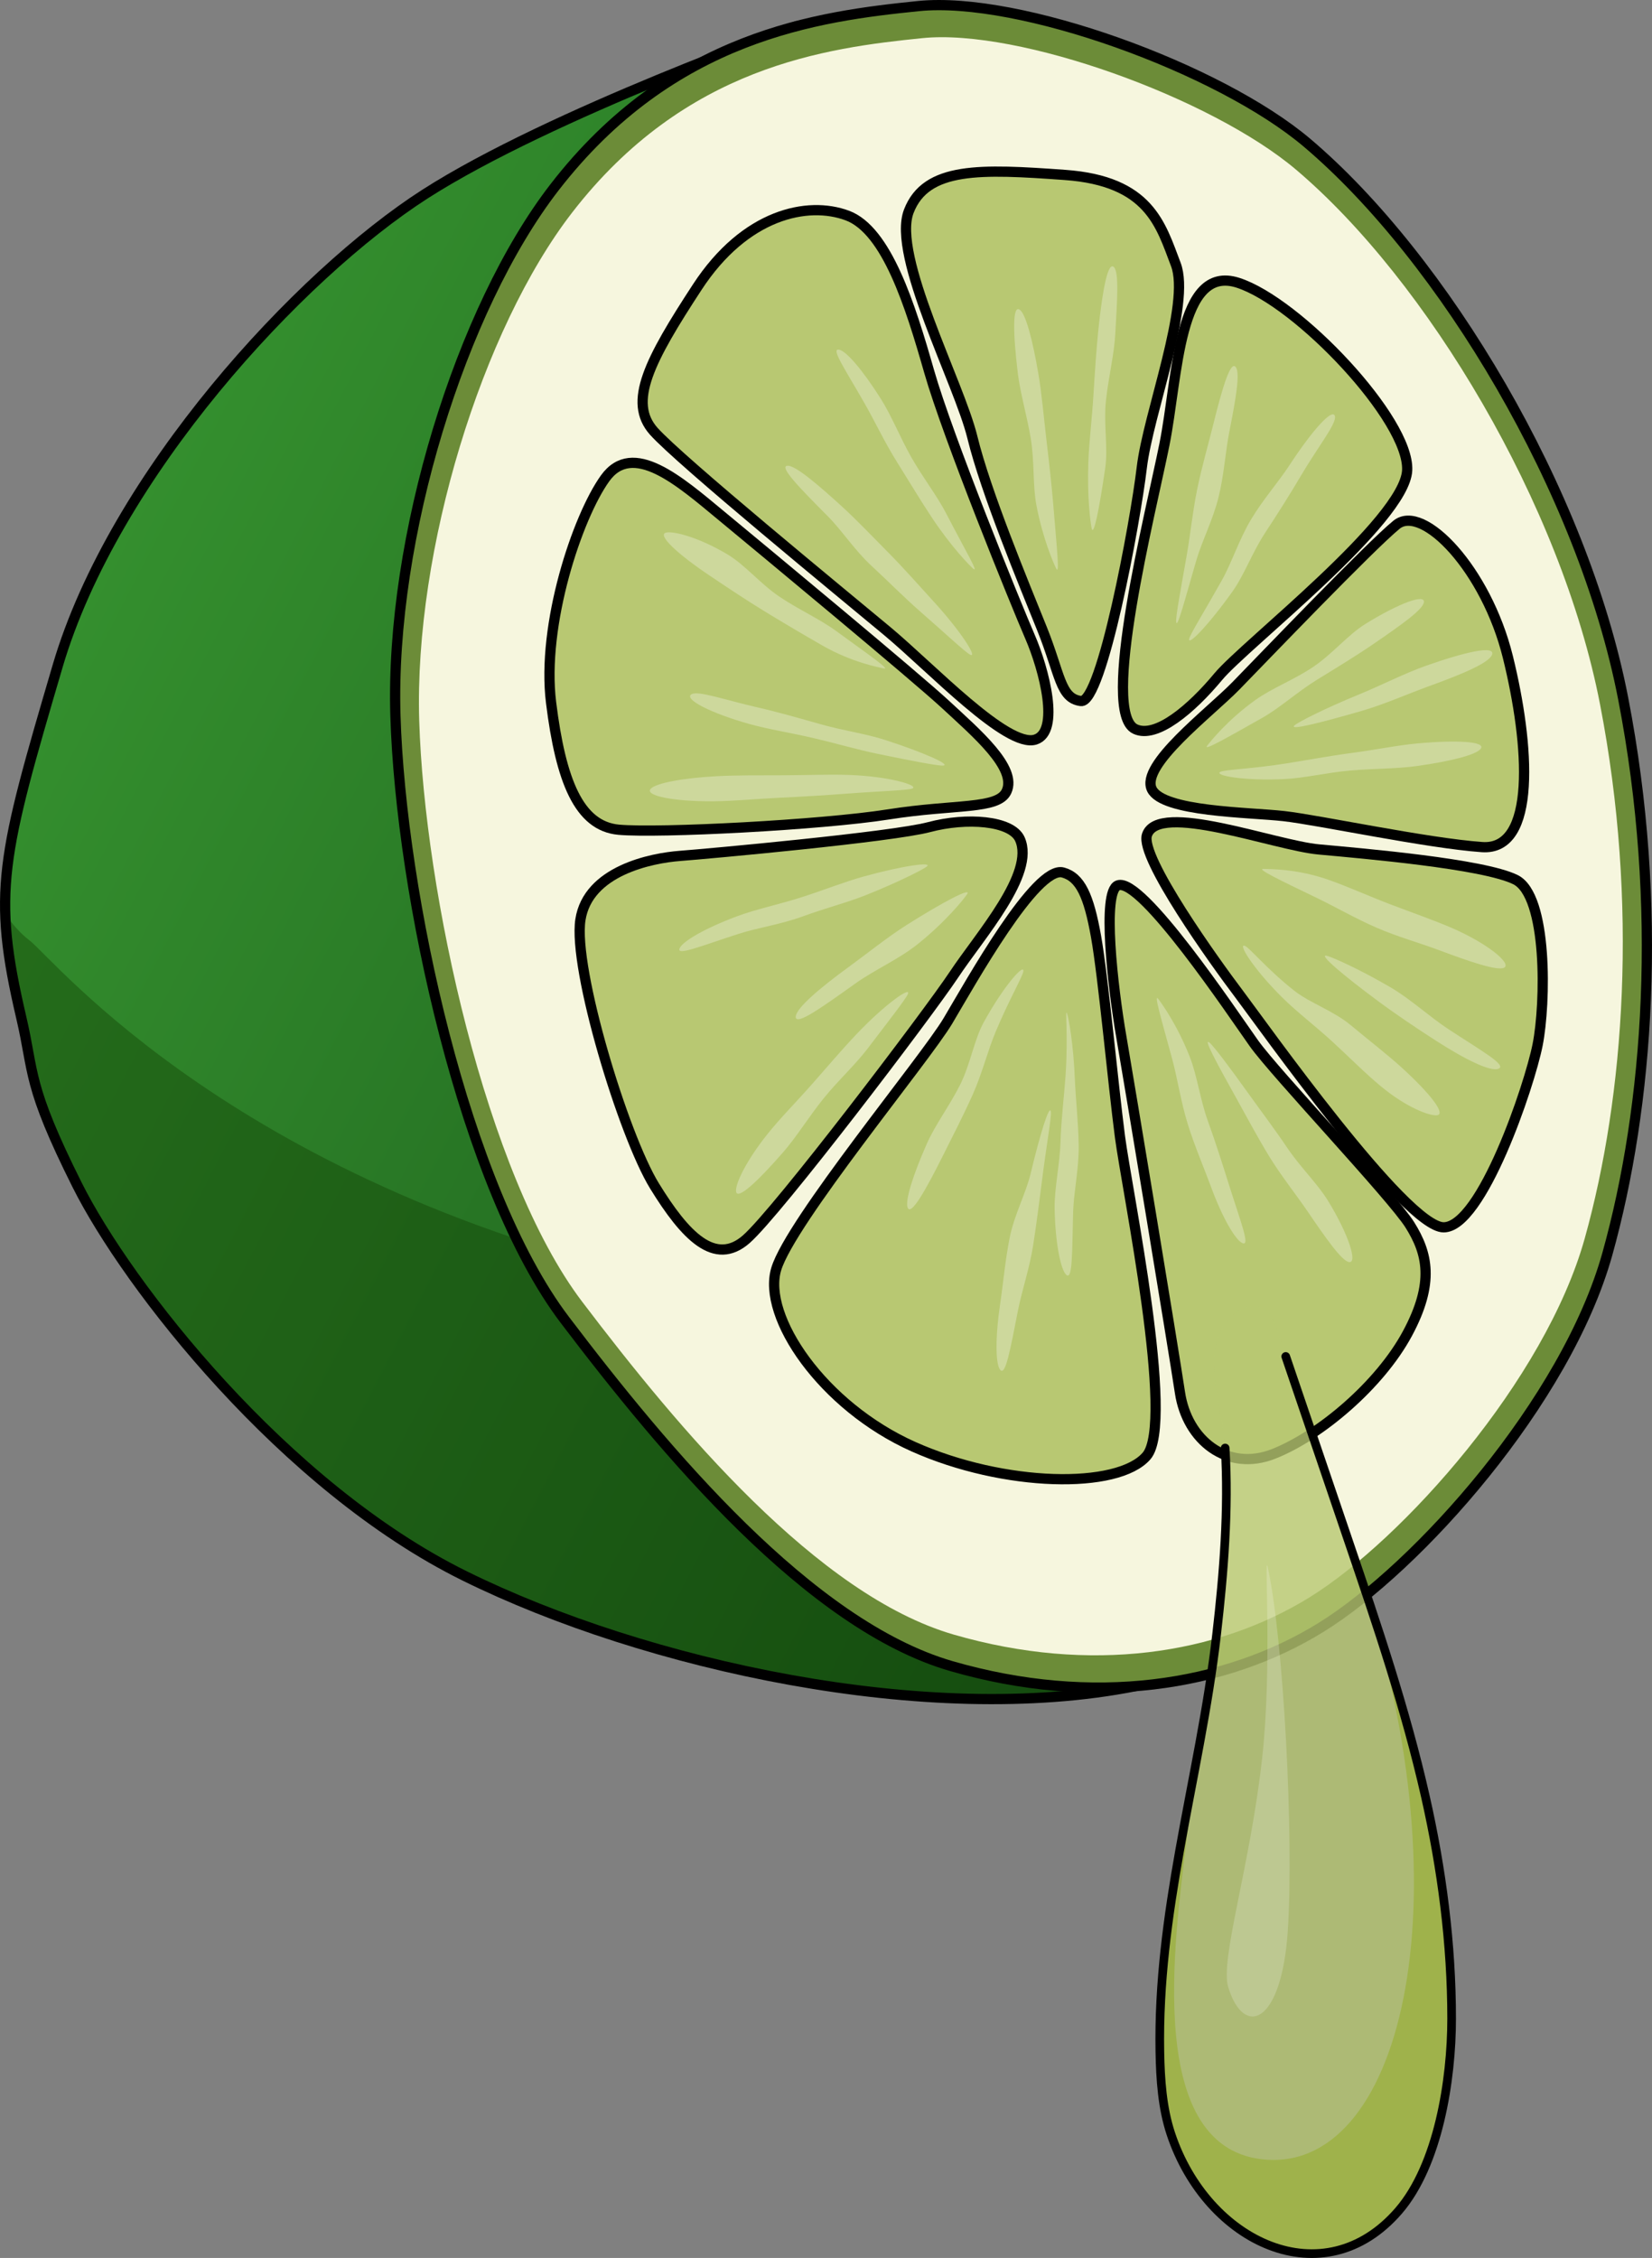 <?xml version="1.0" encoding="utf-8"?>
<!-- Generator: Adobe Illustrator 22.0.0, SVG Export Plug-In . SVG Version: 6.00 Build 0)  -->
<svg version="1.1" id="Layer_1" xmlns="http://www.w3.org/2000/svg" xmlns:xlink="http://www.w3.org/1999/xlink" x="0px" y="0px"
	 width="161.74px" height="221.062px" viewBox="0 0 161.74 221.062" enable-background="new 0 0 161.74 221.062"
	 xml:space="preserve">
<rect x="0" y="0" width="161.74" height="221.062" fill="#808080" stroke="none"/>
<g>
	<g>
		
			<linearGradient id="SVGID_1_" gradientUnits="userSpaceOnUse" x1="-410.655" y1="1582.934" x2="-269.901" y2="1582.934" gradientTransform="matrix(0.887 0.461 -0.461 0.887 1105.769 -1162.877)">
			<stop  offset="0" style="stop-color:#348F2E"/>
			<stop  offset="1" style="stop-color:#175418"/>
		</linearGradient>
		<path fill="url(#SVGID_1_)" d="M78.012,2.553c0,0-24.109,8.56-36.409,16.452S11.149,46.5,5.65,65.188s-6.434,22.177-3.566,34.44
			c1.276,5.454,0.535,6.528,5.475,16.397s20.244,29.535,37.951,38.272s45.41,14.808,65.684,10.777
			C114.036,105.376,78.012,2.553,78.012,2.553z"/>
		<path opacity="0.4" fill="#113D00" d="M111.313,161.387c0.007-0.32,0.012-0.643,0.017-0.965c0.017-1.134,0.023-2.278,0.015-3.437
			c-0.001-0.124,0.001-0.246,0-0.371c-0.012-1.311-0.041-2.64-0.083-3.981c-0.008-0.25-0.017-0.503-0.026-0.754
			c-0.043-1.243-0.097-2.496-0.164-3.762c-0.006-0.116-0.011-0.231-0.017-0.347c-0.079-1.442-0.173-2.897-0.281-4.365
			c-0.007-0.091-0.014-0.183-0.021-0.274c-0.108-1.441-0.229-2.893-0.364-4.356c-0.005-0.052-0.009-0.103-0.014-0.155
			c-0.287-3.097-0.632-6.24-1.028-9.417c0-0.003-0.001-0.007-0.001-0.01c-13.847-1.973-28.33-0.352-42.06-3.318
			C23.382,116.393,5.337,93.96,2.912,92.089c-0.963-0.744-1.752-1.647-2.397-2.65c0.086,3.014,0.617,6.118,1.569,10.189
			c1.276,5.453,0.535,6.528,5.473,16.393c0.001,0.001,0.001,0.003,0.002,0.004c0.892,1.783,2.128,3.889,3.65,6.189
			c0.096,0.146,0.192,0.291,0.291,0.438c1.932,2.881,4.307,6.052,7.035,9.283c0.411,0.487,0.83,0.974,1.257,1.463
			c1.229,1.407,2.521,2.818,3.871,4.215c5.862,6.07,12.79,11.868,20.195,15.834c0.548,0.294,1.099,0.578,1.653,0.851
			c3.32,1.638,6.991,3.183,10.899,4.584c1.402,0.503,2.836,0.985,4.293,1.449c11.725,3.731,25.072,6.123,37.29,6.006
			c0.631-0.006,1.259-0.018,1.883-0.038c2.542-0.08,5.03-0.267,7.433-0.585c1.321-0.175,2.617-0.387,3.884-0.639
			C111.251,163.865,111.287,162.631,111.313,161.387z"/>
		<path fill="none" stroke="#000000" stroke-linecap="round" stroke-linejoin="round" stroke-miterlimit="10" d="M78.012,2.553
			c0,0-24.109,8.56-36.409,16.452S11.149,46.5,5.65,65.188s-6.434,22.177-3.566,34.44c1.276,5.454,0.535,6.528,5.475,16.397
			s20.244,29.535,37.951,38.272s45.41,14.808,65.684,10.777C114.036,105.376,78.012,2.553,78.012,2.553z"/>
		<path fill="#6C8C38" d="M127.977,13.985c-8.635-7.316-28.234-14.388-38.044-13.39S65.806,3.44,54.279,18.353
			c-9.172,11.866-16.097,34.314-15.565,51.721c0.532,17.407,6.761,46.197,16.581,59.142s23.956,29.876,37.835,33.897
			c13.879,4.021,26.815,2.036,36.241-3.807s23.97-22.091,28-36.546c4.031-14.455,5.492-34.02,1.549-54.362
			C154.978,48.057,141.28,25.256,127.977,13.985z"/>
		<path fill="none" stroke="#000000" stroke-linecap="round" stroke-linejoin="round" stroke-miterlimit="10" d="M127.977,13.985
			c-8.635-7.316-28.234-14.388-38.044-13.39S65.806,3.44,54.279,18.353c-9.172,11.866-16.097,34.314-15.565,51.721
			c0.532,17.407,6.761,46.197,16.581,59.142s23.956,29.876,37.835,33.897c13.879,4.021,26.815,2.036,36.241-3.807
			s23.97-22.091,28-36.546c4.031-14.455,5.492-34.02,1.549-54.362C154.978,48.057,141.28,25.256,127.977,13.985z"/>
		<path fill="#F6F6DE" d="M126.891,16.612C118.586,9.576,99.738,2.775,90.303,3.734s-23.204,2.737-34.29,17.079
			c-8.821,11.412-15.481,33.001-14.969,49.742s6.502,44.429,15.946,56.879s23.04,28.733,36.387,32.6
			c13.348,3.868,25.789,1.958,34.854-3.661c9.065-5.619,23.053-21.245,26.929-35.147s5.281-32.718,1.49-52.282
			S139.685,27.452,126.891,16.612z"/>
		<g>
			<g>
				<path fill="#B8C872" d="M111.149,71.381c-3.465-1.626,1.51-21.146,2.853-27.854c1.343-6.708,1.347-17.716,7.196-15.845
					c5.849,1.871,16.805,13.415,16.572,18.361c-0.233,4.947-15.894,17.075-18.496,20.206
					C116.673,69.379,113.209,72.347,111.149,71.381z"/>
				<path fill="#B8C872" d="M105.828,68.634c2.037,0.263,5.332-17.519,5.958-22.846c0.626-5.327,4.816-16.013,3.331-19.904
					s-2.578-8.162-10.845-8.757c-8.267-0.595-13.6-0.833-15.294,3.549s4.918,16.785,6.225,22.143s5.034,14.312,6.82,18.749
					C103.809,66.005,103.78,68.37,105.828,68.634z"/>
				<path fill="#B8C872" d="M101.366,72.409c2.445-0.772,0.871-6.852-0.528-10.078c-1.398-3.226-8.035-19.537-9.875-25.981
					s-4.145-13.817-8.013-15.251c-3.868-1.434-9.989-0.172-14.679,7.001c-4.69,7.173-6.814,11.259-4.266,14.121
					c2.548,2.863,18.589,16.008,22.881,19.585C91.179,65.382,98.606,73.281,101.366,72.409z"/>
				<path fill="#B8C872" d="M98.544,77.484c1.076-2.298-2.968-5.721-5.909-8.456c-2.941-2.736-17.929-15.158-22.018-18.543
					c-4.089-3.385-8.667-7.436-11.38-3.647c-2.712,3.789-6.231,14.307-5.283,21.948c0.948,7.641,2.72,12.09,6.619,12.447
					c3.9,0.356,19.829-0.461,26.403-1.499C93.551,78.695,97.705,79.276,98.544,77.484z"/>
				<path fill="#B8C872" d="M99.854,82.157c-0.821-1.836-5.218-2.156-8.881-1.182c-3.663,0.974-21.594,2.607-24.397,2.82
					c-2.803,0.214-9.012,1.442-9.751,6.257c-0.739,4.815,4.235,21.141,7.252,26.052c3.017,4.911,5.917,7.904,8.981,5.226
					c3.063-2.678,17.774-22.046,20.341-25.911C95.964,91.554,101.368,85.544,99.854,82.157z"/>
				<path fill="#B8C872" d="M104.073,85.421c-2.644-0.73-9.029,10.761-11.263,14.521s-15.416,19.652-16.815,24.309
					s4.541,13.409,13.431,17.381c8.89,3.972,20.013,4.184,22.828,0.913s-1.911-25.967-2.602-31.247
					c-0.69-5.279-1.633-15.61-2.343-19.6C106.598,87.706,105.778,85.891,104.073,85.421z"/>
				<path fill="#B8C872" d="M109.452,86.68c-1.592,0.589-0.491,10.052,0.319,14.744c0.81,4.692,5.06,30.297,5.755,34.928
					s4.624,7.789,9.184,5.982c4.56-1.807,10.386-6.762,13.081-11.767c2.695-5.005,1.967-7.89,0.242-10.644
					c-1.725-2.754-13.177-14.834-15.267-17.778C120.675,99.202,111.751,85.83,109.452,86.68z"/>
				<path fill="#B8C872" d="M112.292,81.754c-0.713,2.195,6.693,12.485,9.002,15.542s16.329,22.879,20.05,22.864
					s8.397-13.831,9.198-17.871c0.801-4.04,1.004-14.611-2.176-16.171c-3.181-1.561-14.918-2.556-19.259-2.957
					C124.766,82.761,113.377,78.418,112.292,81.754z"/>
				<path fill="#B8C872" d="M112.768,77.266c-1.138-2.368,5.644-7.464,8.228-10.112c2.584-2.649,13.153-13.679,15.726-15.777
					s8.782,4.351,10.907,12.943c2.124,8.593,2.845,18.993-2.528,18.614s-15.985-2.647-19.405-3.033S113.839,79.494,112.768,77.266z"
					/>
			</g>
		</g>
		<g>
			<path fill="none" stroke="#000000" stroke-linecap="round" stroke-linejoin="round" stroke-miterlimit="10" d="M111.149,71.381
				c-3.465-1.626,1.51-21.146,2.853-27.854c1.343-6.708,1.347-17.716,7.196-15.845c5.849,1.871,16.805,13.415,16.572,18.361
				c-0.233,4.947-15.894,17.075-18.496,20.206C116.673,69.379,113.209,72.347,111.149,71.381z"/>
			<path fill="none" stroke="#000000" stroke-linecap="round" stroke-linejoin="round" stroke-miterlimit="10" d="M105.828,68.634
				c2.037,0.263,5.332-17.519,5.958-22.846c0.626-5.327,4.816-16.013,3.331-19.904s-2.578-8.162-10.845-8.757
				c-8.267-0.595-13.6-0.833-15.294,3.549s4.918,16.785,6.225,22.143s5.034,14.312,6.82,18.749
				C103.809,66.005,103.78,68.37,105.828,68.634z"/>
			<path fill="none" stroke="#000000" stroke-linecap="round" stroke-linejoin="round" stroke-miterlimit="10" d="M101.366,72.409
				c2.445-0.772,0.871-6.852-0.528-10.078c-1.398-3.226-8.035-19.537-9.875-25.981s-4.145-13.817-8.013-15.251
				c-3.868-1.434-9.989-0.172-14.679,7.001c-4.69,7.173-6.814,11.259-4.266,14.121c2.548,2.863,18.589,16.008,22.881,19.585
				C91.179,65.382,98.606,73.281,101.366,72.409z"/>
			<path fill="none" stroke="#000000" stroke-linecap="round" stroke-linejoin="round" stroke-miterlimit="10" d="M98.544,77.484
				c1.076-2.298-2.968-5.721-5.909-8.456c-2.941-2.736-17.929-15.158-22.018-18.543c-4.089-3.385-8.667-7.436-11.38-3.647
				c-2.712,3.789-6.231,14.307-5.283,21.948c0.948,7.641,2.72,12.09,6.619,12.447c3.9,0.356,19.829-0.461,26.403-1.499
				C93.551,78.695,97.705,79.276,98.544,77.484z"/>
			<path fill="none" stroke="#000000" stroke-linecap="round" stroke-linejoin="round" stroke-miterlimit="10" d="M99.854,82.157
				c-0.821-1.836-5.218-2.156-8.881-1.182c-3.663,0.974-21.594,2.607-24.397,2.82c-2.803,0.214-9.012,1.442-9.751,6.257
				c-0.739,4.815,4.235,21.141,7.252,26.052c3.017,4.911,5.917,7.904,8.981,5.226c3.063-2.678,17.774-22.046,20.341-25.911
				C95.964,91.554,101.368,85.544,99.854,82.157z"/>
			<path fill="none" stroke="#000000" stroke-linecap="round" stroke-linejoin="round" stroke-miterlimit="10" d="M104.073,85.421
				c-2.644-0.73-9.029,10.761-11.263,14.521s-15.416,19.652-16.815,24.309s4.541,13.409,13.431,17.381
				c8.89,3.972,20.013,4.184,22.828,0.913s-1.911-25.967-2.602-31.247c-0.69-5.279-1.633-15.61-2.343-19.6
				C106.598,87.706,105.778,85.891,104.073,85.421z"/>
			<path fill="none" stroke="#000000" stroke-linecap="round" stroke-linejoin="round" stroke-miterlimit="10" d="M109.452,86.68
				c-1.592,0.589-0.491,10.052,0.319,14.744c0.81,4.692,5.06,30.297,5.755,34.928s4.624,7.789,9.184,5.982
				c4.56-1.807,10.386-6.762,13.081-11.767c2.695-5.005,1.967-7.89,0.242-10.644c-1.725-2.754-13.177-14.834-15.267-17.778
				C120.675,99.202,111.751,85.83,109.452,86.68z"/>
			<path fill="none" stroke="#000000" stroke-linecap="round" stroke-linejoin="round" stroke-miterlimit="10" d="M112.292,81.754
				c-0.713,2.195,6.693,12.485,9.002,15.542s16.329,22.879,20.05,22.864s8.397-13.831,9.198-17.871
				c0.801-4.04,1.004-14.611-2.176-16.171c-3.181-1.561-14.918-2.556-19.259-2.957C124.766,82.761,113.377,78.418,112.292,81.754z"
				/>
			<path fill="none" stroke="#000000" stroke-linecap="round" stroke-linejoin="round" stroke-miterlimit="10" d="M112.768,77.266
				c-1.138-2.368,5.644-7.464,8.228-10.112c2.584-2.649,13.153-13.679,15.726-15.777s8.782,4.351,10.907,12.943
				c2.124,8.593,2.845,18.993-2.528,18.614s-15.985-2.647-19.405-3.033S113.839,79.494,112.768,77.266z"/>
		</g>
		<g>
			<g opacity="0.3">
				<path fill="#FFFFFF" d="M100.192,95.093c0.106-0.828-1.887,1.377-3.864,4.963c-0.962,1.746-1.316,4.141-2.343,6.179
					c-1.024,2.03-2.42,3.886-3.232,5.717c-1.352,3.054-2.156,5.585-1.891,6.279c0.319,0.837,1.728-1.63,3.485-5.145
					c0.887-1.774,1.932-3.797,2.871-5.885c0.93-2.068,1.477-4.306,2.25-6.16C98.781,97.898,100.127,95.602,100.192,95.093z"/>
			</g>
			<g opacity="0.3">
				<path fill="#FFFFFF" d="M86.496,65.439c0.8,0.198-1.399-1.297-4.655-3.676c-1.585-1.158-3.669-2.091-5.533-3.347
					c-1.856-1.251-3.351-3.095-5.042-4.112c-2.818-1.695-5.35-2.343-6.069-2.156c-0.866,0.226,1.127,2.095,4.343,4.247
					c1.623,1.086,3.495,2.346,5.419,3.519c1.907,1.162,3.845,2.305,5.562,3.287C83.433,64.865,86.004,65.317,86.496,65.439z"/>
			</g>
			<g opacity="0.3">
				<path fill="#FFFFFF" d="M95.274,55.667c0.626,0.536-0.775-1.79-2.634-5.391c-0.905-1.753-2.309-3.543-3.419-5.509
					c-1.106-1.958-1.94-4.078-3.001-5.75c-1.768-2.787-3.34-4.63-4.063-4.782c-0.871-0.183,0.609,1.95,2.532,5.327
					c0.971,1.705,1.929,3.751,3.13,5.668c1.19,1.9,2.344,3.834,3.444,5.486C93.128,53.519,94.89,55.337,95.274,55.667z"/>
			</g>
			<g opacity="0.3">
				<path fill="#FFFFFF" d="M94.998,64.104c0.744,0.352-0.877-2.251-3.605-5.229c-1.328-1.449-2.81-3.144-4.391-4.745
					c-1.575-1.595-3.13-3.227-4.588-4.558c-2.431-2.219-4.57-4.019-5.31-3.976c-0.891,0.052,1.206,2.195,3.939,4.942
					c1.379,1.386,2.624,3.328,4.281,4.859c1.642,1.517,3.224,3.122,4.715,4.424C92.567,62.028,94.54,63.888,94.998,64.104z"/>
			</g>
			<g opacity="0.3">
				<path fill="#FFFFFF" d="M90.724,84.849c0.663-0.505-2.266-0.116-6.176,0.967c-1.905,0.528-4.014,1.374-6.174,2.06
					c-2.151,0.683-4.379,1.143-6.242,1.841c-3.107,1.164-5.271,2.427-5.585,3.107c-0.379,0.819,2.073-0.21,5.784-1.402
					c1.874-0.602,4.143-0.922,6.276-1.707c2.113-0.778,4.322-1.343,6.175-2.083C87.924,86.377,90.315,85.16,90.724,84.849z"/>
			</g>
			<g opacity="0.3">
				<path fill="#FFFFFF" d="M88.891,97.309c0.312-0.776-2.242,0.992-5.055,3.961c-1.369,1.445-2.848,3.181-4.354,4.893
					c-1.501,1.705-3.117,3.325-4.363,4.893c-2.077,2.613-3.134,4.841-3.055,5.582c0.095,0.894,2.014-0.856,4.597-3.813
					c1.304-1.492,2.508-3.462,3.941-5.245c1.42-1.767,3.127-3.322,4.343-4.921C87.006,99.95,88.699,97.786,88.891,97.309z"/>
			</g>
			<g opacity="0.3">
				<path fill="#FFFFFF" d="M102.885,108.847c-0.119-0.823-1.027,2.066-1.978,6.045c-0.463,1.937-1.6,4.026-2.048,6.261
					c-0.446,2.227-0.642,4.514-0.936,6.492c-0.49,3.298-0.457,5.852-0.016,6.446c0.532,0.716,1.004-1.961,1.762-5.811
					c0.383-1.944,1.136-4.124,1.485-6.382c0.346-2.238,0.632-4.497,0.884-6.486C102.467,112.038,102.958,109.353,102.885,108.847z"
					/>
			</g>
			<g opacity="0.3">
				<path fill="#FFFFFF" d="M92.331,74.951c0.825-0.06-1.832-1.26-5.668-2.505c-1.867-0.606-4.115-0.917-6.278-1.53
					c-2.155-0.61-4.298-1.221-6.223-1.66c-3.208-0.733-5.843-1.679-6.473-1.279c-0.759,0.483,1.948,1.862,5.676,2.904
					c1.882,0.526,4.114,0.872,6.31,1.387c2.176,0.51,4.334,1.144,6.273,1.542C89.238,74.486,91.823,74.988,92.331,74.951z"/>
			</g>
			<g opacity="0.3">
				<path fill="#FFFFFF" d="M104.484,99.265c-0.254-0.789,0.119,1.958-0.16,6.03c-0.136,1.984-0.424,4.239-0.496,6.514
					c-0.072,2.266-0.611,4.545-0.574,6.542c0.062,3.328,0.594,5.94,1.129,6.45c0.644,0.614,0.571-2.209,0.682-6.124
					c0.056-1.977,0.574-4.244,0.544-6.525c-0.029-2.26-0.295-4.52-0.376-6.52C105.095,102.24,104.64,99.751,104.484,99.265z"/>
			</g>
			<g opacity="0.3">
				<path fill="#FFFFFF" d="M89.297,77.208c0.78-0.284-2.161-1.199-6.198-1.34c-1.967-0.068-4.231,0.028-6.486,0.035
					c-2.246,0.006-4.509-0.014-6.487,0.093c-3.297,0.179-5.92,0.677-6.42,1.234c-0.603,0.671,2.225,1.244,6.105,1.219
					c1.96-0.012,4.217-0.236,6.476-0.345c2.239-0.108,4.491-0.241,6.471-0.392C86.118,77.455,88.818,77.382,89.297,77.208z"/>
			</g>
			<g opacity="0.3">
				<path fill="#FFFFFF" d="M113.411,97.811c-0.498-0.658,0.3,1.981,1.361,5.902c0.517,1.91,0.846,4.183,1.519,6.347
					c0.67,2.155,1.576,4.243,2.262,6.108c1.143,3.109,2.408,5.232,3.081,5.534c0.811,0.364-0.168-2.073-1.338-5.791
					c-0.591-1.878-1.267-4.024-2.038-6.158c-0.764-2.115-1.046-4.432-1.774-6.286C115.25,100.324,113.718,98.215,113.411,97.811z"/>
			</g>
			<g opacity="0.3">
				<path fill="#FFFFFF" d="M118.411,102.072c-0.643-0.515,0.659,1.918,2.636,5.453c0.962,1.721,2.017,3.724,3.191,5.65
					c1.17,1.919,2.592,3.682,3.707,5.317c1.859,2.726,3.398,4.94,4.125,5.067c0.877,0.154-0.027-2.701-2.06-6.011
					c-1.026-1.671-2.698-3.269-3.962-5.144c-1.252-1.858-2.608-3.647-3.761-5.261C120.331,104.407,118.806,102.389,118.411,102.072z
					"/>
			</g>
			<g opacity="0.3">
				<path fill="#FFFFFF" d="M121.889,92.609c-0.761-0.315,0.813,2.244,3.683,5.083c1.397,1.382,3.202,2.754,4.86,4.274
					c1.651,1.514,3.238,3.126,4.76,4.384c2.536,2.096,4.762,2.916,5.499,2.837c0.888-0.096-0.6-2.064-3.463-4.671
					c-1.445-1.316-3.246-2.693-4.976-4.14c-1.714-1.433-4-2.167-5.552-3.393C124.067,94.902,122.357,92.803,121.889,92.609z"/>
			</g>
			<g opacity="0.3">
				<path fill="#FFFFFF" d="M123.731,85.069c-0.824-0.051,1.603,1.114,5.235,2.863c1.768,0.851,3.728,1.988,5.788,2.885
					c2.052,0.894,4.243,1.498,6.09,2.191c3.079,1.156,5.729,2.054,6.404,1.74c0.814-0.378-1.585-2.378-5.137-3.911
					c-1.793-0.774-3.931-1.512-6.036-2.317c-2.086-0.797-4.143-1.731-6.009-2.386C126.899,85.026,124.238,85.1,123.731,85.069z"/>
			</g>
			<g opacity="0.3">
				<path fill="#FFFFFF" d="M116.435,62.524c-0.201,0.811,1.856-1.277,4.23-4.613c1.155-1.624,1.947-3.845,3.201-5.752
					c1.249-1.899,2.457-3.811,3.473-5.537c1.693-2.879,3.538-5.154,3.356-5.875c-0.22-0.87-2.286,1.487-4.434,4.777
					c-1.084,1.661-2.621,3.393-3.792,5.359c-1.161,1.948-1.861,4.177-2.842,5.93C117.962,59.786,116.559,62.025,116.435,62.524z"/>
			</g>
			<g opacity="0.3">
				<path fill="#FFFFFF" d="M115.152,60.862c0.079,0.829,0.817-2.015,1.956-5.946c0.555-1.913,1.629-3.981,2.183-6.193
					c0.552-2.204,0.681-4.5,1.069-6.463c0.647-3.272,1.057-5.677,0.646-6.293c-0.496-0.741-1.278,1.773-2.219,5.585
					c-0.475,1.924-1.12,4.12-1.577,6.36c-0.452,2.22-0.677,4.494-1.024,6.47C115.598,57.733,115.103,60.353,115.152,60.862z"/>
			</g>
			<g opacity="0.3">
				<path fill="#FFFFFF" d="M103.4,55.648c0.37,0.74,0.067-2.004-0.264-6.064c-0.161-1.978-0.414-4.234-0.682-6.49
					c-0.268-2.247-0.453-4.516-0.788-6.48c-0.559-3.274-1.226-5.872-1.831-6.294c-0.73-0.508-0.654,2.381-0.179,6.261
					c0.24,1.959,0.898,4.141,1.268,6.386c0.367,2.225,0.173,4.568,0.552,6.528C102.118,52.821,103.173,55.192,103.4,55.648z"/>
			</g>
			<g opacity="0.3">
				<path fill="#FFFFFF" d="M106.884,51.744c0.194,0.808,0.741-1.902,1.327-5.948c0.285-1.969-0.176-4.309,0.067-6.574
					c0.242-2.256,0.798-4.48,0.911-6.475c0.189-3.326,0.378-6.029-0.116-6.579c-0.595-0.663-1.13,2.208-1.536,6.107
					c-0.205,1.969-0.347,4.233-0.49,6.512c-0.141,2.258-0.425,4.519-0.495,6.521C106.433,48.704,106.765,51.247,106.884,51.744z"/>
			</g>
			<g opacity="0.3">
				<path fill="#FFFFFF" d="M118.209,72.979c-0.525,0.65,1.831-0.699,5.38-2.703c1.728-0.975,3.439-2.551,5.376-3.741
					c1.929-1.185,3.856-2.358,5.503-3.487c2.744-1.883,4.792-3.329,4.935-4.064c0.173-0.885-2.408,0.05-5.735,2.11
					c-1.68,1.04-3.19,2.906-5.077,4.185c-1.871,1.268-4.057,2.087-5.683,3.255C120.149,70.514,118.531,72.579,118.209,72.979z"/>
			</g>
			<g opacity="0.3">
				<path fill="#FFFFFF" d="M119.502,75.558c-0.755,0.347,2.219,0.911,6.258,0.716c1.968-0.095,4.199-0.644,6.448-0.837
					c2.241-0.193,4.509-0.164,6.473-0.435c3.275-0.452,5.833-1.094,6.287-1.69c0.547-0.718-2.281-0.879-6.15-0.533
					c-1.954,0.175-4.176,0.635-6.421,0.931c-2.225,0.294-4.441,0.709-6.405,1.023C122.662,75.267,119.966,75.345,119.502,75.558z"/>
			</g>
			<g opacity="0.3">
				<path fill="#FFFFFF" d="M126.742,71.016c-0.608,0.539,2.557-0.253,6.59-1.421c2.193-0.635,4.526-1.676,6.684-2.457
					c3.318-1.2,5.81-2.273,6.069-3.058c0.303-0.916-2.584-0.264-6.402,1.074c-2.144,0.751-4.429,1.934-6.564,2.808
					C129.787,69.324,127.128,70.673,126.742,71.016z"/>
			</g>
			<g opacity="0.3">
				<path fill="#FFFFFF" d="M129.859,93.569c-0.781-0.142,1.74,1.981,5.048,4.433c1.8,1.334,3.865,2.719,5.757,3.934
					c2.908,1.867,5.269,2.992,6.033,2.704c0.892-0.336-1.587-1.713-4.898-3.887c-1.86-1.222-3.719-2.957-5.67-4.096
					C133.088,94.88,130.356,93.659,129.859,93.569z"/>
			</g>
			<g opacity="0.3">
				<path fill="#FFFFFF" d="M94.697,87.525c0.429-0.682-2.383,0.791-5.903,3.016c-1.915,1.21-3.895,2.815-5.735,4.154
					c-2.829,2.059-5.123,4.021-5.15,4.841c-0.031,0.957,2.599-0.943,5.866-3.27c1.835-1.307,4.2-2.348,5.993-3.77
					C92.564,90.279,94.424,87.958,94.697,87.525z"/>
			</g>
		</g>
	</g>
	<g>
		<path opacity="0.8" fill="#B8C872" d="M115.485,181.208c-1.148,6.451-2.049,12.945-1.928,19.667
			c0.049,2.725,0.235,5.496,1.075,8.029c3.545,10.685,14.976,16.031,22.305,7.537c3.875-4.491,5.185-12.799,5.186-18.804
			c0.001-7.347-0.968-14.675-2.57-21.755c-1.937-8.563-4.738-16.805-7.532-25.022c-2.047-6.019-4.094-12.038-6.14-18.058
			c-0.838-2.467-1.19-5.408-3.737-4.84c-1.249,0.279-2.411,1.6-2.885,2.953c-1.094,3.122,0.494,7.643,0.689,10.85
			c0.366,6.008-0.143,12.258-0.83,18.208C118.288,167.16,116.739,174.159,115.485,181.208z"/>
		<path opacity="0.6" fill="#96AE2F" d="M132.879,153.385c10.867,31.733,4.63,58.863-8.772,58.063
			c-12.211-0.728-9.055-21.705-7.995-30.853c1.061-9.148,3.272-23.042,3.272-23.042l-0.001,0c-0.084,0.811-0.173,1.618-0.265,2.419
			c-0.83,7.189-2.379,14.187-3.633,21.236c-1.148,6.451-2.049,12.945-1.928,19.667c0.049,2.725,0.235,5.496,1.075,8.029
			c3.545,10.685,14.976,16.031,22.305,7.537c3.875-4.491,5.185-12.799,5.186-18.804c0.001-7.347-0.969-14.675-2.57-21.756
			C137.815,168.194,135.38,160.767,132.879,153.385z"/>
		
			<path fill="none" stroke="#000000" stroke-width="0.847" stroke-linecap="round" stroke-linejoin="round" stroke-miterlimit="10" d="
			M119.948,141.764c0.366,6.008-0.143,12.258-0.83,18.208c-0.83,7.189-2.379,14.187-3.633,21.236
			c-1.148,6.451-2.049,12.945-1.928,19.667c0.049,2.725,0.235,5.496,1.075,8.029c3.545,10.685,14.976,16.031,22.305,7.537
			c3.875-4.491,5.185-12.799,5.186-18.804c0.001-7.347-0.968-14.675-2.57-21.755c-1.937-8.563-4.738-16.805-7.532-25.022
			c-2.047-6.019-4.094-12.038-6.14-18.058"/>
		<path opacity="0.2" fill="#FFFFFF" d="M124.107,153.385c-0.358-1.606,0.469,9.711-0.537,18.756
			c-1.189,10.691-4.148,19.734-3.317,22.422c1.534,4.962,5.214,3.676,5.828-5.514C126.694,179.86,125.661,160.358,124.107,153.385z"
			/>
	</g>
</g>
</svg>
